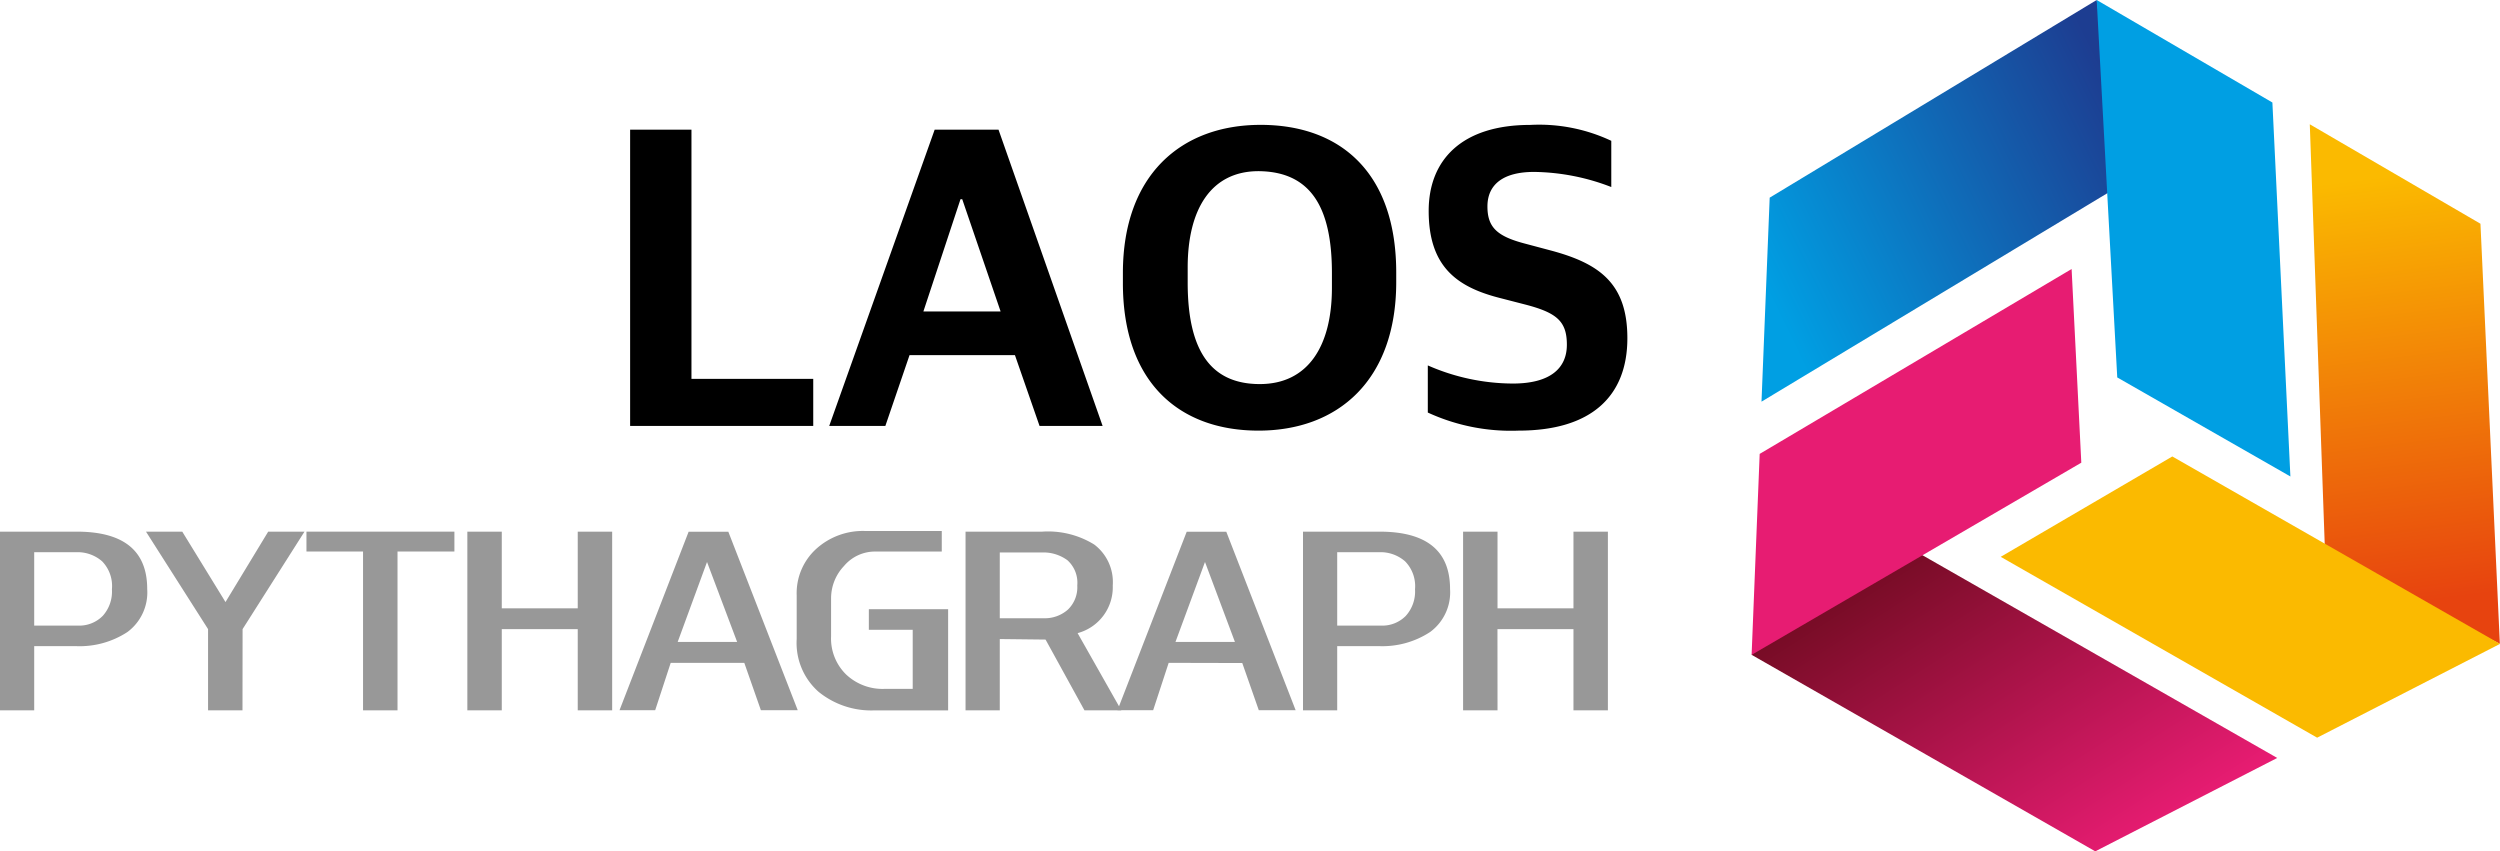 <svg xmlns="http://www.w3.org/2000/svg" xmlns:xlink="http://www.w3.org/1999/xlink" width="128.883" height="43.891" viewBox="0 0 128.883 43.891">
  <defs>
    <linearGradient id="linear-gradient" x1="0.538" y1="0.921" x2="0.5" y2="0.095" gradientUnits="objectBoundingBox">
      <stop offset="0" stop-color="#e7430f"/>
      <stop offset="1" stop-color="#fbba00"/>
    </linearGradient>
    <linearGradient id="linear-gradient-2" x1="0.949" y1="0.183" x2="0" y2="0.697" gradientUnits="objectBoundingBox">
      <stop offset="0" stop-color="#1d3d91"/>
      <stop offset="1" stop-color="#009fe3"/>
    </linearGradient>
    <linearGradient id="linear-gradient-3" x1="0.182" y1="0.203" x2="0.855" y2="0.848" gradientUnits="objectBoundingBox">
      <stop offset="0" stop-color="#780c26"/>
      <stop offset="1" stop-color="#e71c72"/>
    </linearGradient>
  </defs>
  <g id="logo_type01" transform="translate(-579.137 -33)">
    <g id="그룹_32585" data-name="그룹 32585" transform="translate(56.131 19.282)">
      <path id="패스_1" data-name="패스 1" d="M1.763,21.372v3.309H0V15.47H3.952q3.637,0,3.637,2.957a2.542,2.542,0,0,1-1.016,2.215,4.491,4.491,0,0,1-2.664.73Zm2.181-4.841H1.763v3.783H4.024A1.7,1.7,0,0,0,5.3,19.809a1.872,1.872,0,0,0,.47-1.366A1.826,1.826,0,0,0,5.265,17a1.921,1.921,0,0,0-1.335-.47Z" transform="translate(523.006 25.656)" fill="#989898"/>
      <path id="패스_2" data-name="패스 2" d="M29.105,24.681H27.33V20.495l-3.2-5.025H26L28.229,19.1l2.2-3.628H32.3L29.11,20.495Z" transform="translate(506.402 25.656)" fill="#989898"/>
      <path id="패스_3" data-name="패스 3" d="M55.344,16.494v8.188H53.567V16.494H50.65V15.47h7.627v1.024Z" transform="translate(488.155 25.656)" fill="#989898"/>
      <path id="패스_4" data-name="패스 4" d="M79.015,24.681H77.24V15.47h1.775v3.955h3.916V15.47h1.775v9.211H82.931V20.495H79.015Z" transform="translate(469.859 25.656)" fill="#989898"/>
      <path id="패스_5" data-name="패스 5" d="M105.029,22.261l-.8,2.442H102.39l3.562-9.2H108l3.578,9.2h-1.9l-.855-2.442Zm1.872-5.2-1.513,4.123h3.066Z" transform="translate(452.554 25.629)" fill="#989898"/>
      <path id="패스_6" data-name="패스 6" d="M131.666,20.938V18.685a3.085,3.085,0,0,1,.989-2.377,3.575,3.575,0,0,1,2.523-.939h3.967v1.06h-3.431a2.086,2.086,0,0,0-1.607.743,2.417,2.417,0,0,0-.668,1.666v1.956a2.592,2.592,0,0,0,.774,1.972,2.738,2.738,0,0,0,1.987.743h1.447V20.463h-2.261V19.4h4.087v5.218h-3.809a4.3,4.3,0,0,1-2.87-.958A3.361,3.361,0,0,1,131.666,20.938Z" transform="translate(432.412 25.723)" fill="#989898"/>
      <path id="패스_7" data-name="패스 7" d="M161.345,21.006V24.68H159.58V15.469h3.952a4.528,4.528,0,0,1,2.683.665,2.427,2.427,0,0,1,.954,2.112,2.447,2.447,0,0,1-1.812,2.455l2.254,3.981h-1.9l-2.006-3.649Zm2.164-4.463h-2.164v3.391h2.261a1.8,1.8,0,0,0,1.248-.443,1.6,1.6,0,0,0,.486-1.248,1.56,1.56,0,0,0-.508-1.3,2.087,2.087,0,0,0-1.323-.4Z" transform="translate(413.203 25.657)" fill="#989898"/>
      <path id="패스_8" data-name="패스 8" d="M187.329,22.261l-.8,2.442H184.69l3.568-9.2H190.3l3.575,9.2h-1.9l-.852-2.433Zm1.872-5.2-1.522,4.123h3.066Z" transform="translate(395.926 25.629)" fill="#989898"/>
      <path id="패스_9" data-name="패스 9" d="M217.113,21.372v3.309H215.35V15.47h3.944q3.637,0,3.637,2.957a2.535,2.535,0,0,1-1.024,2.214,4.479,4.479,0,0,1-2.664.73Zm2.165-4.841h-2.165v3.783h2.261a1.7,1.7,0,0,0,1.267-.493,1.871,1.871,0,0,0,.484-1.379A1.826,1.826,0,0,0,220.612,17a1.925,1.925,0,0,0-1.338-.47Z" transform="translate(374.83 25.656)" fill="#989898"/>
      <path id="패스_10" data-name="패스 10" d="M243.585,24.681H241.81V15.47h1.775v3.955H247.5V15.47h1.775v9.211H247.5V20.495h-3.918Z" transform="translate(356.623 25.656)" fill="#989898"/>
    </g>
    <path id="패스_11" data-name="패스 11" d="M332.52,12.16l.793,22.3,9.005,4.484-1-21.657Z" transform="translate(365.694 27.247)" fill="url(#linear-gradient)"/>
    <path id="패스_12" data-name="패스 12" d="M296.157,0,279.3,10.19l-.422,10.517L297.533,9.462Z" transform="translate(391.07 33)" fill="url(#linear-gradient-2)"/>
    <path id="패스_13" data-name="패스 13" d="M277.9,58.3l17.72,10.133L305,63.619,284.459,51.881Z" transform="translate(391.535 8.456)" fill="url(#linear-gradient-3)"/>
    <path id="패스_14" data-name="패스 14" d="M311.126,44.66l-8.846,5.174,16.313,9.324,9.427-4.836Z" transform="translate(380 11.872)" fill="#fbba00"/>
    <path id="패스_15" data-name="패스 15" d="M294.9,36.305,294.4,26.32l-16.081,9.532-.416,10.36Z" transform="translate(391.535 20.548)" fill="#e71c72"/>
    <path id="패스_16" data-name="패스 16" d="M312.73,19.458l8.926,5.106-.928-19.279L311.67,0Z" transform="translate(375.558 33)" fill="#009fe3"/>
    <path id="패스_8845" data-name="패스 8845" d="M1.4.758h9.44V-1.668H4.562V-14.515H1.4Zm10.264,0h2.894l1.247-3.651h5.433L22.507.758h3.251L20.392-14.515H17.1Zm6.768-11.689h.089L20.5-5.142H16.518ZM33.795,1c4.1,0,7.1-2.6,7.1-7.659v-.49c0-5.165-2.894-7.614-6.991-7.614s-7.1,2.583-7.1,7.637v.512C26.8-1.49,29.7,1,33.795,1Zm.067-2.4c-2.6,0-3.718-1.826-3.718-5.232v-.779c0-3.028,1.225-4.965,3.651-4.965,2.716.022,3.785,1.892,3.785,5.254v.757C37.58-3.338,36.333-1.4,33.862-1.4ZM47.2,1c3.763,0,5.611-1.781,5.611-4.765,0-2.828-1.447-3.852-3.941-4.52l-1.336-.356c-1.447-.378-1.937-.846-1.937-1.915,0-1.158.846-1.781,2.4-1.781a11.351,11.351,0,0,1,3.985.779v-2.382A8.731,8.731,0,0,0,47.8-14.76c-3.518,0-5.232,1.8-5.232,4.431,0,2.828,1.4,3.9,3.607,4.475l1.38.356c1.625.423,2.137.868,2.137,2.071s-.846,2-2.783,2a10.977,10.977,0,0,1-4.386-.935V.068A10.229,10.229,0,0,0,47.2,1Z" transform="translate(610.222 54.2)"/>
  </g>
</svg>
